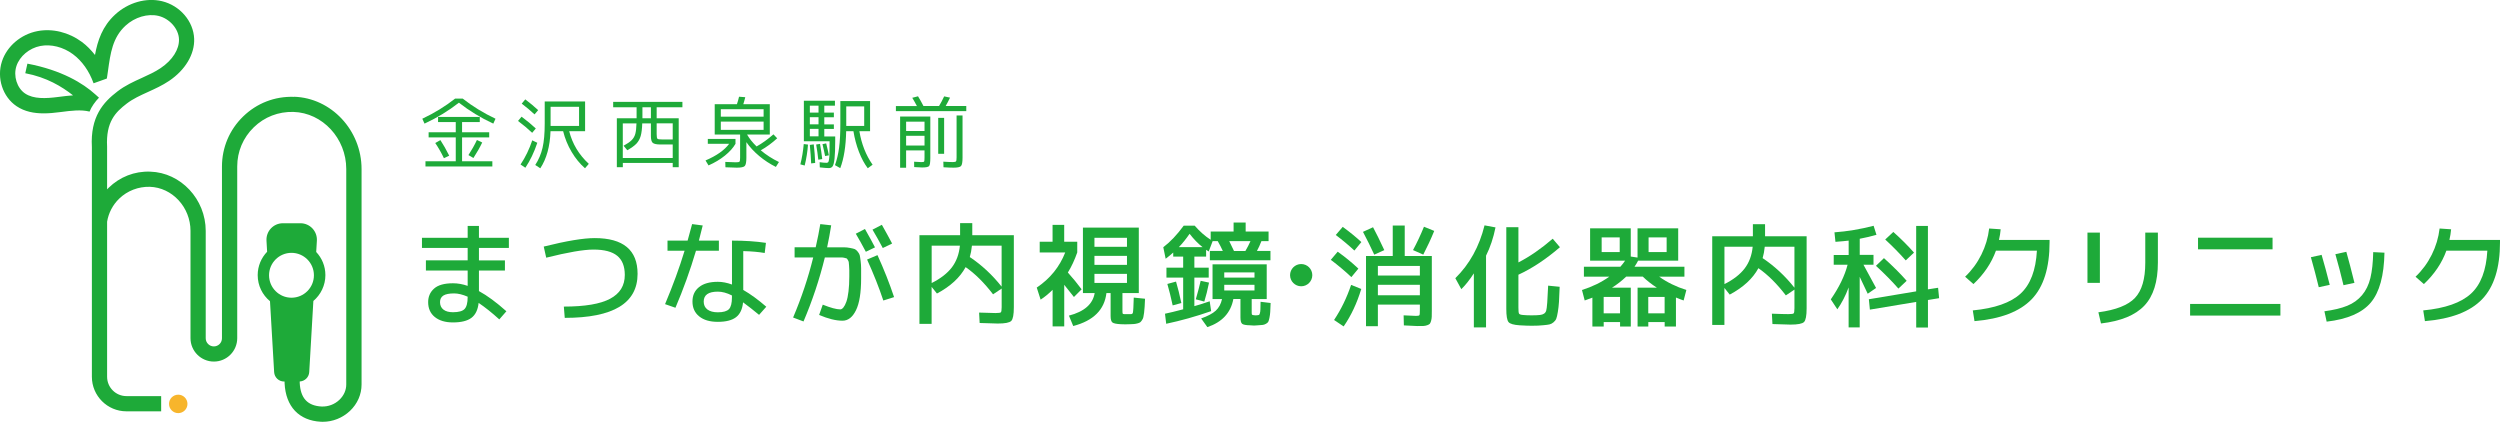 <?xml version="1.0" encoding="UTF-8"?><svg id="_レイヤー_2" xmlns="http://www.w3.org/2000/svg" width="634" height="107" viewBox="0 0 634 107"><defs><style>.cls-1{fill:#1eaa39;}.cls-2{fill:#f7b52c;}</style></defs><g id="_レイヤー_1-2"><path class="cls-2" d="M45.2,100.09c-1.29,0-2.34,1.05-2.34,2.34s1.05,2.34,2.34,2.34,2.34-1.05,2.34-2.34-1.05-2.34-2.34-2.34Z"/><path class="cls-1" d="M74.52,24.56c-4.85-.16-9.4,1.62-12.86,4.98-3.46,3.36-5.37,7.87-5.37,12.69v43.56c0,1.14-.92,2.06-2.06,2.06s-2.06-.93-2.06-2.06v-27.22c0-8.06-6.31-14.8-14.07-15.04-3.99-.15-7.71,1.33-10.55,4.09-.13.13-.26.27-.39.4v-10.81c-.34-6.32,2.16-8.78,4.98-10.94,1.59-1.22,3.45-2.07,5.42-2.96,1.78-.81,3.62-1.65,5.33-2.8,4.11-2.77,6.49-6.76,6.35-10.67-.16-4.43-3.59-8.44-8.17-9.54-4.02-.96-8.57.35-11.88,3.4-3.24,2.99-4.43,6.58-5.1,10.24-.99-1.25-2.08-2.38-3.32-3.3-3.37-2.48-7.48-3.48-11.27-2.75-4.2.81-7.74,3.82-9,7.66-1.39,4.22.17,9.01,3.7,11.38,2.07,1.39,4.45,1.82,6.89,1.82,1.35,0,2.72-.13,4.07-.31l.41-.05c2.46-.32,4.98-.64,7.14-.09.47-1.2,1.38-2.49,2.39-3.53-.29-.25-.6-.54-.95-.85-3.1-2.8-8.48-6.12-17.2-7.78l-.54,2.43c5.43,1.03,9.27,3.38,12.11,5.61-1.18.08-2.34.23-3.45.37l-.4.05c-3.05.39-6.16.55-8.31-.89-2.06-1.38-3.02-4.44-2.19-6.97.82-2.49,3.26-4.53,6.06-5.08,2.71-.52,5.78.25,8.25,2.07,2.31,1.71,4.13,4.26,5.25,7.39l3.36-1.2.09-.55c.07-.46.13-.92.2-1.37.63-4.55,1.17-8.47,4.45-11.49,2.34-2.16,5.62-3.13,8.36-2.48,2.82.68,5.11,3.27,5.2,5.91.09,2.57-1.65,5.31-4.65,7.33-1.45.98-3.07,1.71-4.77,2.49-2.08.94-4.23,1.92-6.17,3.41-3.62,2.77-6.92,6.41-6.5,14.12v58.26c0,4.83,3.93,8.76,8.76,8.76h8.81v-3.86h-8.81c-2.7,0-4.9-2.2-4.9-4.9v-39.33c.37-2.22,1.42-4.25,3.07-5.85,2.09-2.02,4.87-3.06,7.75-3,5.69.17,10.33,5.18,10.33,11.17v27.22c0,3.27,2.66,5.93,5.93,5.93s5.92-2.66,5.92-5.93v-43.56c0-3.77,1.49-7.29,4.2-9.92,2.7-2.63,6.25-4,10.05-3.9,7.39.22,13.4,6.71,13.4,14.47v54.65c0,1.45-.62,2.83-1.75,3.9-1.22,1.16-2.84,1.75-4.5,1.69-3.6-.19-5.36-2.13-5.55-6.01v-.34c1.28-.06,2.33-1.07,2.41-2.37l1.05-18.05c1.86-1.58,3.05-3.93,3.05-6.56,0-2.27-.89-4.33-2.33-5.86l.17-2.87c.14-2.4-1.77-4.42-4.17-4.42h-4.44c-2.41,0-4.31,2.02-4.17,4.42l.16,2.81c-1.48,1.54-2.39,3.63-2.39,5.93,0,2.66,1.21,5.04,3.12,6.61l1.05,17.99c.08,1.33,1.18,2.38,2.52,2.38h.13v.42c.28,5.92,3.64,9.49,9.21,9.78.17,0,.34.01.5.01,2.52,0,4.99-.99,6.86-2.75,1.9-1.8,2.95-4.19,2.95-6.7v-54.65c0-9.83-7.69-18.05-17.14-18.33ZM73.92,64.12c3.14,0,5.69,2.55,5.69,5.69s-2.55,5.69-5.69,5.69-5.69-2.55-5.69-5.69,2.55-5.69,5.69-5.69Z"/><path class="cls-1" d="M107.01,60.3h11.59v-3.01h2.86v3.01h7.59v2.58h-7.59v3.15h6.59v2.58h-6.59v5.21c2.08,1.13,4.4,2.83,6.96,5.12l-1.8,2.06c-1.87-1.7-3.62-3.09-5.24-4.18-.19,1.75-.8,3.02-1.83,3.79-1.03.77-2.59,1.16-4.67,1.16-1.95,0-3.48-.46-4.61-1.37-1.13-.92-1.69-2.17-1.69-3.78,0-1.39.5-2.54,1.5-3.43,1-.9,2.6-1.35,4.8-1.35,1.22,0,2.46.22,3.72.66v-3.89h-10.59v-2.58h10.59v-3.15h-11.59v-2.58ZM118.6,75.24c-1.28-.55-2.42-.83-3.43-.83-1.26,0-2.17.18-2.73.54-.56.36-.85.92-.85,1.66,0,.82.29,1.46.86,1.9.57.45,1.38.67,2.43.67,1.43,0,2.41-.27,2.93-.81s.79-1.56.79-3.05v-.08Z"/><path class="cls-1" d="M137.9,62.53c5.72-1.43,10.03-2.15,12.91-2.15,7.25,0,10.88,3.03,10.88,9.07,0,7.44-6.16,11.16-18.47,11.16l-.23-2.86c5.34,0,9.26-.66,11.74-1.99,2.48-1.32,3.72-3.33,3.72-6.03,0-2.19-.64-3.81-1.92-4.86-1.28-1.05-3.28-1.58-6.01-1.58-2.54,0-6.54.69-12,2.06l-.63-2.83Z"/><path class="cls-1" d="M169.28,63.59v-2.58h5.1c.27-.92.65-2.31,1.14-4.18l2.69.35c-.42,1.72-.75,2.99-.97,3.83h5.07v2.58h-5.81c-1.47,4.96-3.21,9.78-5.21,14.46l-2.63-.92c2-4.75,3.65-9.26,4.95-13.54h-4.32ZM193.93,64.16c-1.49-.26-3.3-.43-5.44-.48v9.85c1.89,1.09,3.83,2.51,5.84,4.26l-1.83,2.06c-1.37-1.15-2.73-2.2-4.06-3.18-.17,1.74-.77,3-1.79,3.78-1.02.78-2.55,1.17-4.6,1.17s-3.6-.46-4.74-1.39c-1.14-.92-1.7-2.18-1.7-3.76s.56-2.76,1.67-3.66c1.12-.9,2.7-1.34,4.77-1.34,1.14,0,2.34.23,3.58.69v-11.14c3.24,0,6.11.19,8.61.57l-.31,2.58ZM185.62,74.93c-1.28-.65-2.47-.97-3.58-.97-2.39,0-3.58.84-3.58,2.52,0,.86.31,1.53.94,2.01.63.47,1.51.71,2.64.71,1.37,0,2.31-.27,2.82-.8s.76-1.53.76-3v-.46Z"/><path class="cls-1" d="M208.01,56.83l2.78.31c-.29,1.85-.63,3.71-1.03,5.58h4.28c.47,0,.98.05,1.55.16.56.11.95.2,1.17.29.22.09.47.3.74.63s.45.64.52.9c.07.27.14.75.23,1.43.08.69.13,1.31.13,1.89v2.58c0,3.6-.43,6.3-1.3,8.07-.87,1.78-2.01,2.66-3.42,2.66-1.68,0-3.65-.49-5.93-1.46l.92-2.61c2,.8,3.48,1.2,4.44,1.2.27,0,.53-.16.8-.49s.52-.81.75-1.46c.23-.65.41-1.52.54-2.62.13-1.1.2-2.34.2-3.74v-1.63c0-.32-.02-.71-.06-1.17s-.07-.75-.08-.89c-.02-.14-.1-.31-.23-.54-.14-.23-.24-.36-.31-.39-.08-.03-.25-.08-.53-.14-.28-.07-.51-.1-.7-.1h-4.29c-1.36,5.55-3.16,10.96-5.41,16.23l-2.64-1c2.12-4.98,3.82-10.06,5.1-15.23h-4.72v-2.58h5.35c.5-2.21.89-4.18,1.17-5.9ZM217.03,59.27l2.32-1.2c1.15,2.02,2,3.58,2.55,4.66l-2.32,1.12c-.88-1.66-1.73-3.19-2.55-4.58ZM226.73,75.35l-2.72.86c-1.09-3.28-2.46-6.75-4.12-10.39l2.64-1.12c1.68,3.7,3.08,7.25,4.21,10.65ZM221.26,58.24l2.38-1.23c.97,1.72,1.84,3.3,2.6,4.75l-2.37,1.14c-.8-1.53-1.67-3.08-2.61-4.67Z"/><path class="cls-1" d="M243.48,56.58h3.09v3.06h10.54v18.26c0,1.89-.22,3.05-.66,3.49-.44.44-1.58.66-3.43.66-.32,0-1.85-.05-4.58-.14l-.14-2.64c2.04.08,3.43.12,4.15.12.78,0,1.24-.06,1.37-.19.13-.13.2-.56.2-1.3v-4.72l-2.18,1.46c-2.25-2.94-4.57-5.24-6.96-6.9-1.43,2.65-3.86,4.89-7.27,6.7l-1.35-1.69v9.39h-3.09v-22.5h10.31v-3.06ZM236.27,71.78c2.27-1.14,3.98-2.47,5.13-3.98,1.14-1.51,1.82-3.34,2.03-5.49h-7.16v9.48ZM245.94,65.19c3.02,2.02,5.71,4.52,8.07,7.5v-10.39h-7.53c-.1,1.05-.28,2.01-.54,2.89Z"/><path class="cls-1" d="M269.9,61.3h3.29v2.72c-.67,1.91-1.46,3.61-2.38,5.09,1.22,1.36,2.39,2.78,3.49,4.26l-1.95,1.95c-.48-.63-1.3-1.66-2.46-3.09v10.54h-2.95v-9.27c-.99.99-2.01,1.82-3.04,2.49l-.98-3.06c3.38-2.27,5.78-5.24,7.22-8.9h-6.47v-2.72h3.26v-4.29h2.95v4.29ZM286.45,82.22c-.11,0-.31,0-.57.02-.27,0-.47.01-.6.01-.48,0-.83,0-1.06-.03-1.13-.06-1.84-.21-2.13-.46s-.44-.79-.44-1.63v-5.81h-1.06c-.5,4.24-3.3,7.02-8.42,8.36l-1.09-2.64c3.89-1.01,6.07-2.92,6.53-5.72h-2.98v-16.6h14.17v16.6h-4.15v4.38c0,.48.02.75.06.83.04.08.19.13.46.14h1.63c.27-.02.43-.13.49-.34.09-.29.17-1.58.23-3.86l2.86.29c-.04.84-.07,1.51-.1,2.02-.03.5-.08,1.02-.14,1.53-.07.51-.13.9-.19,1.14-.06.25-.17.5-.35.76-.17.26-.32.43-.46.53-.14.1-.36.19-.67.27-.31.08-.61.14-.87.16s-.65.04-1.14.06ZM277.55,62.59h8.25v-2.29h-8.25v2.29ZM277.55,64.88v2.29h8.25v-2.29h-8.25ZM277.55,69.46v2.29h8.25v-2.29h-8.25Z"/><path class="cls-1" d="M306.78,76.41l.37,2.49c-3.87,1.36-7.67,2.42-11.4,3.21l-.31-2.55c1.11-.23,2.64-.6,4.61-1.12v-8.04h-4.24v-2.52h4.24v-2.81h-2.52v-1.03c-.63.57-1.27,1.1-1.92,1.58l-.6-2.92c1.8-1.37,3.52-3.2,5.18-5.47h2.78c1.28,1.47,2.63,2.66,4.06,3.58v-2.09h5.81v-2.29h3.06v2.29h5.81v2.43h-1.81c-.36.93-.74,1.76-1.14,2.49h3.43v2.37h-15.37v-2.37h3.29c-.4-.86-.83-1.69-1.29-2.49h-1.29l-1,2.63c-.31-.19-.53-.33-.66-.43v1.72h-2.98v2.81h3.64v2.52h-3.64v7.24c1.28-.36,2.57-.77,3.87-1.23ZM296.04,72.01l2.2-.6c.46,1.55.91,3.36,1.35,5.44l-2.2.6c-.44-2.04-.89-3.86-1.35-5.44ZM298.96,62.67h6.01c-1.13-.88-2.22-2-3.29-3.38-.88,1.28-1.78,2.41-2.72,3.38ZM303.26,75.9c.57-2,.98-3.57,1.23-4.69l2.12.46c-.36,1.8-.76,3.4-1.2,4.81l-2.15-.57ZM309.9,75.84h-2.4v-8.81h13.74v8.81h-3.81v3.43c0,.31.03.49.09.54.06.06.25.11.57.14.04,0,.1,0,.19.01.08.01.15.02.19.02s.1,0,.19-.02c.08,0,.15-.01.19-.01.21-.02.36-.05.43-.08s.15-.19.23-.44c.08-.26.12-.58.13-.97,0-.39.02-1.03.04-1.93l2.55.31c-.04,1.01-.07,1.77-.1,2.27-.03.51-.1,1.01-.2,1.5-.11.5-.2.83-.3,1-.09.17-.29.34-.57.5-.29.16-.56.26-.83.29s-.69.06-1.26.1c-.42.04-.74.06-.95.06-.25,0-.56-.02-.94-.06-1.11-.02-1.8-.15-2.08-.39s-.42-.79-.42-1.64v-4.64h-1.8c-.65,3.49-2.85,5.87-6.59,7.13l-1.58-2.2c1.68-.59,2.92-1.25,3.71-1.97.79-.73,1.32-1.71,1.59-2.95ZM310.47,70.4h7.67v-1.32h-7.67v1.32ZM310.47,72.23v1.43h7.67v-1.43h-7.67ZM315.83,63.65c.47-.8.91-1.63,1.29-2.49h-5.38c.42.82.82,1.65,1.2,2.49h2.89Z"/><path class="cls-1" d="M342.7,70.27c-1.62-1.53-3.36-2.99-5.21-4.38l1.75-2.06c1.95,1.39,3.69,2.82,5.24,4.29l-1.77,2.15ZM345.22,73.28c-1.09,3.59-2.58,6.76-4.47,9.5l-2.43-1.63c1.8-2.71,3.24-5.68,4.32-8.9l2.58,1.03ZM338.75,59.59l1.77-2.06c1.89,1.39,3.47,2.68,4.72,3.86l-1.77,2.15c-1.41-1.32-2.99-2.64-4.72-3.95ZM348.2,57.62c.76,1.41,1.72,3.35,2.86,5.81l-2.55,1.15c-.88-1.91-1.83-3.84-2.86-5.78l2.55-1.17ZM359.51,82.69l-3.49-.17-.06-2.55c1.55.09,2.59.14,3.15.14.49,0,.78-.06.86-.19.08-.13.11-.57.11-1.33v-1.35h-10.65v5.49h-3.01v-17.8h6.78v-7.73h3.04v7.73h6.87v13.8c0,.71,0,1.24-.02,1.6s-.07.72-.17,1.07c-.11.35-.22.59-.33.72-.11.12-.33.24-.66.36-.33.11-.65.18-.98.19s-.81.01-1.46.01ZM349.43,69.87h10.65v-2.43h-10.65v2.43ZM349.43,72.22v2.66h10.65v-2.66h-10.65ZM363.72,58.56c-.82,2.02-1.75,4.03-2.78,6.01l-2.6-1.15c.99-1.83,1.92-3.81,2.78-5.92l2.6,1.06Z"/><path class="cls-1" d="M376.86,64.86v18.17h-3.09v-13.71c-1.09,1.68-2.15,3.02-3.18,4.01l-1.52-2.78c3.61-3.55,6.08-8.02,7.41-13.4l2.78.52c-.53,2.65-1.34,5.05-2.41,7.19ZM382.01,57.62h3.06v8.93c2.86-1.47,5.76-3.47,8.7-6.01l1.83,2.15c-3.51,3.03-7.02,5.36-10.53,6.98v8.27c0,.9.05,1.43.16,1.6.1.17.43.29.99.34.65.06,1.37.09,2.15.09.95,0,1.67-.03,2.15-.09.88-.09,1.41-.46,1.6-1.1s.35-2.75.49-6.34l2.92.29c-.06,1.64-.11,2.91-.17,3.81-.06.9-.15,1.75-.29,2.56-.13.81-.27,1.38-.4,1.72s-.37.64-.7.92-.67.45-1.02.53c-.34.08-.84.14-1.49.2-.84.1-1.85.14-3.04.14-.78,0-1.79-.04-3.01-.11-1.53-.1-2.48-.37-2.85-.83-.37-.46-.56-1.58-.56-3.35v-20.7Z"/><path class="cls-1" d="M401.68,70.16v-2.52h9.25c.51-.59.92-1.1,1.2-1.54h-8.88v-8.19h10.31v7.15l1.72.26v-7.41h10.31v8.19h-10.16c-.23.46-.53.97-.92,1.54h12.66v2.52h-6.41c2,1.43,4.3,2.56,6.9,3.38l-.69,2.66c-.57-.19-1.22-.44-1.95-.75v7.36h-2.86v-1.14h-4.15v1.14h-2.72v-9.85h4.9c-1.34-.86-2.53-1.79-3.58-2.81h-4.21c-1.14,1.09-2.35,2.03-3.61,2.81h4.78v9.85h-2.72v-1.14h-4.15v1.14h-2.87v-7.33c-.42.17-1.07.41-1.95.72l-.69-2.66c2.61-.82,4.92-1.95,6.93-3.38h-6.44ZM406.18,63.92h4.58v-3.72h-4.58v3.72ZM410.84,79.46v-4.15h-4.15v4.15h4.15ZM422.15,79.46v-4.15h-4.15v4.15h4.15ZM418.08,63.92h4.58v-3.72h-4.58v3.72Z"/><path class="cls-1" d="M444.53,56.85h3.09v3.06h10.54v18.26c0,1.89-.22,3.05-.66,3.49s-1.58.66-3.43.66c-.32,0-1.85-.05-4.58-.14l-.14-2.63c2.04.08,3.43.11,4.15.11.78,0,1.24-.06,1.37-.19.13-.12.2-.56.2-1.3v-4.72l-2.18,1.46c-2.25-2.94-4.57-5.24-6.96-6.9-1.43,2.65-3.86,4.88-7.27,6.7l-1.35-1.69v9.39h-3.09v-22.5h10.31v-3.06ZM437.32,72.05c2.27-1.14,3.98-2.47,5.13-3.98s1.82-3.34,2.03-5.5h-7.16v9.48ZM447,65.46c3.02,2.02,5.71,4.52,8.07,7.5v-10.39h-7.53c-.1,1.05-.28,2.02-.54,2.89Z"/><path class="cls-1" d="M465.04,64.66h3.78v-3.64c-.74.09-1.86.2-3.35.31l-.25-2.41c3.2-.23,6.52-.78,9.93-1.66l.72,2.29c-1.32.38-2.73.71-4.24,1v4.09h3.49v2.49h-2.55c.61,1.09,1.68,3.05,3.2,5.9l-2.12,1.46c-1.09-2.33-1.77-3.76-2.03-4.29v12.82h-2.81v-10.13c-.76,2.08-1.72,3.93-2.86,5.55l-1.66-2.52c2.12-3.07,3.54-6,4.26-8.79h-3.52v-2.49ZM485.94,76.57l-11.74,1.95-.26-2.63,12-2v-16.6h2.98v16.09l2.58-.4.26,2.64-2.83.46v6.98h-2.98v-6.47ZM481.44,73.19c-1.62-1.85-3.52-3.78-5.7-5.78l2.03-1.95c2.33,2.1,4.25,4.02,5.76,5.75l-2.09,1.97ZM483.3,66.04c-1.64-1.85-3.38-3.62-5.21-5.3l2.06-1.92c1.98,1.77,3.73,3.52,5.24,5.24l-2.09,1.97Z"/><path class="cls-1" d="M516.56,63.57h-10.39c-1.13,3.13-3.03,5.95-5.7,8.47l-2.12-1.86c1.7-1.62,3.07-3.49,4.12-5.6,1.05-2.11,1.71-4.32,1.98-6.63l2.92.2c-.08.9-.22,1.79-.43,2.69h12.83v.57c0,6.51-1.51,11.34-4.54,14.48s-7.86,5-14.5,5.55l-.43-2.72c5.57-.53,9.61-1.95,12.11-4.25,2.5-2.3,3.88-5.94,4.15-10.92Z"/><path class="cls-1" d="M529.38,71.73v-12.74h3.15v12.74h-3.15ZM547.24,58.99v7.59c0,4.86-1.14,8.51-3.43,10.93-2.29,2.42-5.96,3.93-11,4.52l-.66-2.83c4.45-.59,7.54-1.81,9.28-3.65,1.74-1.84,2.61-4.8,2.61-8.89v-7.67h3.2Z"/><path class="cls-1" d="M555.41,80.03v-2.95h22.9v2.95h-22.9ZM557.42,63.23v-2.95h18.9v2.95h-18.9Z"/><path class="cls-1" d="M586.04,65.23l2.72-.6c.69,2.35,1.37,4.88,2.06,7.61l-2.78.6c-.61-2.52-1.28-5.06-2-7.61ZM601.84,63.94l2.86.14c-.11,5.84-1.27,10.06-3.48,12.67-2.2,2.6-5.93,4.21-11.18,4.82l-.57-2.63c2.37-.32,4.3-.79,5.8-1.4s2.74-1.5,3.74-2.68c.99-1.17,1.7-2.63,2.12-4.35.42-1.73.66-3.92.72-6.57ZM592.25,64.46l2.78-.6c.63,2.2,1.31,4.82,2.06,7.87l-2.78.6c-.59-2.5-1.28-5.12-2.06-7.87Z"/><path class="cls-1" d="M630.79,63.57h-10.39c-1.13,3.13-3.03,5.95-5.7,8.47l-2.12-1.86c1.7-1.62,3.07-3.49,4.12-5.6,1.05-2.11,1.71-4.32,1.98-6.63l2.92.2c-.08.9-.22,1.79-.43,2.69h12.83v.57c0,6.51-1.51,11.34-4.54,14.48-3.03,3.15-7.86,5-14.5,5.55l-.43-2.72c5.57-.53,9.61-1.95,12.11-4.25,2.5-2.3,3.88-5.94,4.15-10.92Z"/><circle class="cls-1" cx="329.98" cy="69.78" r="2.82"/><path class="cls-1" d="M117.34,25c2.46,1.94,5.23,3.64,8.32,5.11l-.56,1.24c-3.19-1.48-6.1-3.25-8.72-5.31-2.62,2.06-5.53,3.83-8.72,5.31l-.56-1.24c3.09-1.46,5.86-3.17,8.32-5.11h1.92ZM117.18,40.9h7.68v1.32h-16.96v-1.32h7.68v-6.06h-6.88v-1.3h6.88v-2.59h-4.49v-1.3h10.58v1.3h-4.49v2.59h6.88v1.3h-6.88v6.06ZM110.38,36.27l1.3-.74c.73,1.1,1.48,2.42,2.24,3.95l-1.34.64c-.68-1.41-1.41-2.69-2.2-3.85ZM120.06,40.07l-1.26-.74c.82-1.26,1.54-2.54,2.15-3.83l1.34.64c-.57,1.2-1.31,2.51-2.23,3.93Z"/><path class="cls-1" d="M134.96,33.68c-1.03-.98-2.22-1.99-3.59-3.01l.9-1.08c1.41,1.05,2.61,2.05,3.61,2.99l-.92,1.1ZM136.26,36.21c-.79,2.38-1.8,4.49-3.03,6.33l-1.22-.82c1.24-1.86,2.23-3.9,2.97-6.13l1.28.62ZM132.31,26.28l.9-1.08c1.21.92,2.3,1.83,3.27,2.73l-.92,1.08c-.93-.88-2.02-1.79-3.25-2.73ZM139.61,33.28c-.13,3.84-1,6.98-2.59,9.4l-1.28-.84c.86-1.32,1.48-2.77,1.85-4.36s.55-3.63.55-6.14v-5.61h10.24v7.54h-4.03c.8,3.19,2.45,5.95,4.97,8.28l-.96,1.12c-1.29-1.12-2.42-2.5-3.4-4.15-.98-1.65-1.69-3.4-2.15-5.25h-3.19ZM139.63,31.94h7.22v-4.85h-7.22v4.85Z"/><path class="cls-1" d="M161.44,27.2h-5.94v-1.36h17.56v1.36h-6.53v2.79h5.59v12.41h-1.52v-1.08h-12.65v1.08h-1.52v-12.41h5.01v-2.79ZM157.95,40.07h12.65v-3.43h-3.13c-.97,0-1.61-.14-1.93-.41-.31-.27-.47-.84-.47-1.71v-3.23h-2.2c-.04,1.36-.17,2.42-.39,3.19-.22.77-.59,1.42-1.09,1.96-.51.53-1.28,1.08-2.31,1.66l-.94-1.14c.94-.52,1.63-.99,2.06-1.43.43-.43.74-.96.91-1.58.17-.62.27-1.51.3-2.66h-3.47v8.78ZM162.92,27.2v2.79h2.15v-2.79h-2.15ZM170.6,35.37v-4.09h-4.07v2.73c0,.67.07,1.06.2,1.18.13.12.54.18,1.24.18h2.64Z"/><path class="cls-1" d="M179.5,36.47v-1.24h7.02v1.24c-.59,1.03-1.48,2.02-2.68,2.99-1.2.97-2.59,1.8-4.16,2.49l-.76-1.26c2.81-1.2,4.81-2.61,6-4.23h-5.43ZM186.59,41.16c.52,0,.83-.05.94-.16s.16-.44.16-1v-5.89h-6.44v-7.68h5.63c.2-.56.38-1.19.54-1.9l1.58.12c-.19.75-.35,1.34-.5,1.78h6.72v7.68h-5.77c.59,1.03,1.39,2.03,2.42,3.03,1.45-.81,2.87-1.84,4.27-3.07l.96,1c-1.31,1.2-2.7,2.22-4.17,3.05,1.38,1.16,2.92,2.15,4.61,2.97l-.78,1.24c-1.52-.76-2.93-1.68-4.23-2.77-1.3-1.09-2.39-2.26-3.25-3.51v3.95c0,1.12-.14,1.82-.41,2.1s-.95.42-2.03.42c-.49,0-1.45-.03-2.87-.1l-.04-1.36c1.3.07,2.2.1,2.67.1ZM182.8,29.59h10.85v-1.9h-10.85v1.9ZM182.8,30.83v2.1h10.85v-2.1h-10.85Z"/><path class="cls-1" d="M202.97,41.68c.42-1.65.7-3.36.86-5.15l1.08.14c-.13,1.78-.41,3.55-.84,5.31l-1.1-.3ZM209.74,41.26c.14,0,.24-.06.32-.17.08-.11.14-.37.2-.78s.09-.95.1-1.63.02-1.63.02-2.85h-6.52v-10.29h7.88v1.26h-2.7v1.76h2.43v1.18h-2.43v1.8h2.43v1.16h-2.43v1.9h2.77v1.14c0,1.98-.06,3.47-.17,4.46s-.27,1.64-.48,1.96c-.21.31-.52.47-.95.47s-1.21-.06-2.31-.18l-.04-1.32c.72.11,1.34.16,1.87.16ZM205.71,41.44c-.05-1.32-.17-2.88-.34-4.69l1-.14c.19,1.65.31,3.22.36,4.71l-1.02.12ZM207.58,28.55v-1.76h-2.2v1.76h2.2ZM207.58,29.73h-2.2v1.8h2.2v-1.8ZM207.58,32.68h-2.2v1.9h2.2v-1.9ZM207.52,40.5c-.12-1.18-.3-2.47-.54-3.85l.98-.16c.23,1.3.41,2.59.56,3.85l-1,.16ZM209.24,39.57c-.12-.68-.34-1.68-.66-3.01l.94-.2c.36,1.46.59,2.47.68,3.03l-.96.18ZM214.59,33.28c-.08,3.83-.58,6.95-1.5,9.36l-1.34-.76c.48-1.33.82-2.8,1.04-4.41s.32-3.65.32-6.13v-5.71h7.54v7.64h-2.71c.54,3.26,1.66,6.09,3.35,8.5l-1.22.9c-.85-1.12-1.6-2.5-2.24-4.16s-1.1-3.4-1.4-5.24h-1.86ZM214.61,31.94h4.55v-4.95h-4.55v4.95Z"/><path class="cls-1" d="M227.2,28.19v-1.3h5.33c-.41-.78-.81-1.48-1.18-2.09l1.46-.38c.48.77.94,1.6,1.38,2.47h3.95c.45-.74.89-1.56,1.3-2.45l1.49.32c-.36.76-.73,1.47-1.11,2.13h5.23v1.3h-17.84ZM228.27,29.55h7.66v10.48c0,1.13-.1,1.82-.3,2.07-.2.25-.79.37-1.78.37-.21,0-.88-.03-2.01-.1l-.02-1.36c.85.07,1.47.1,1.84.1.4,0,.63-.05.7-.14.07-.09.1-.43.1-1.02v-1.81h-4.67v4.39h-1.52v-12.97ZM229.79,33.22h4.67v-2.37h-4.67v2.37ZM229.79,34.44v2.47h4.67v-2.47h-4.67ZM237.93,39.01v-9.12h1.5v9.12h-1.5ZM242.58,29.29h1.52v10.71c0,1.12-.13,1.82-.38,2.1-.26.28-.88.42-1.88.42-.59,0-1.44-.03-2.57-.1l-.04-1.42c1.05.07,1.86.1,2.42.1.42,0,.69-.06.79-.18s.15-.45.15-1v-10.64Z"/></g></svg>